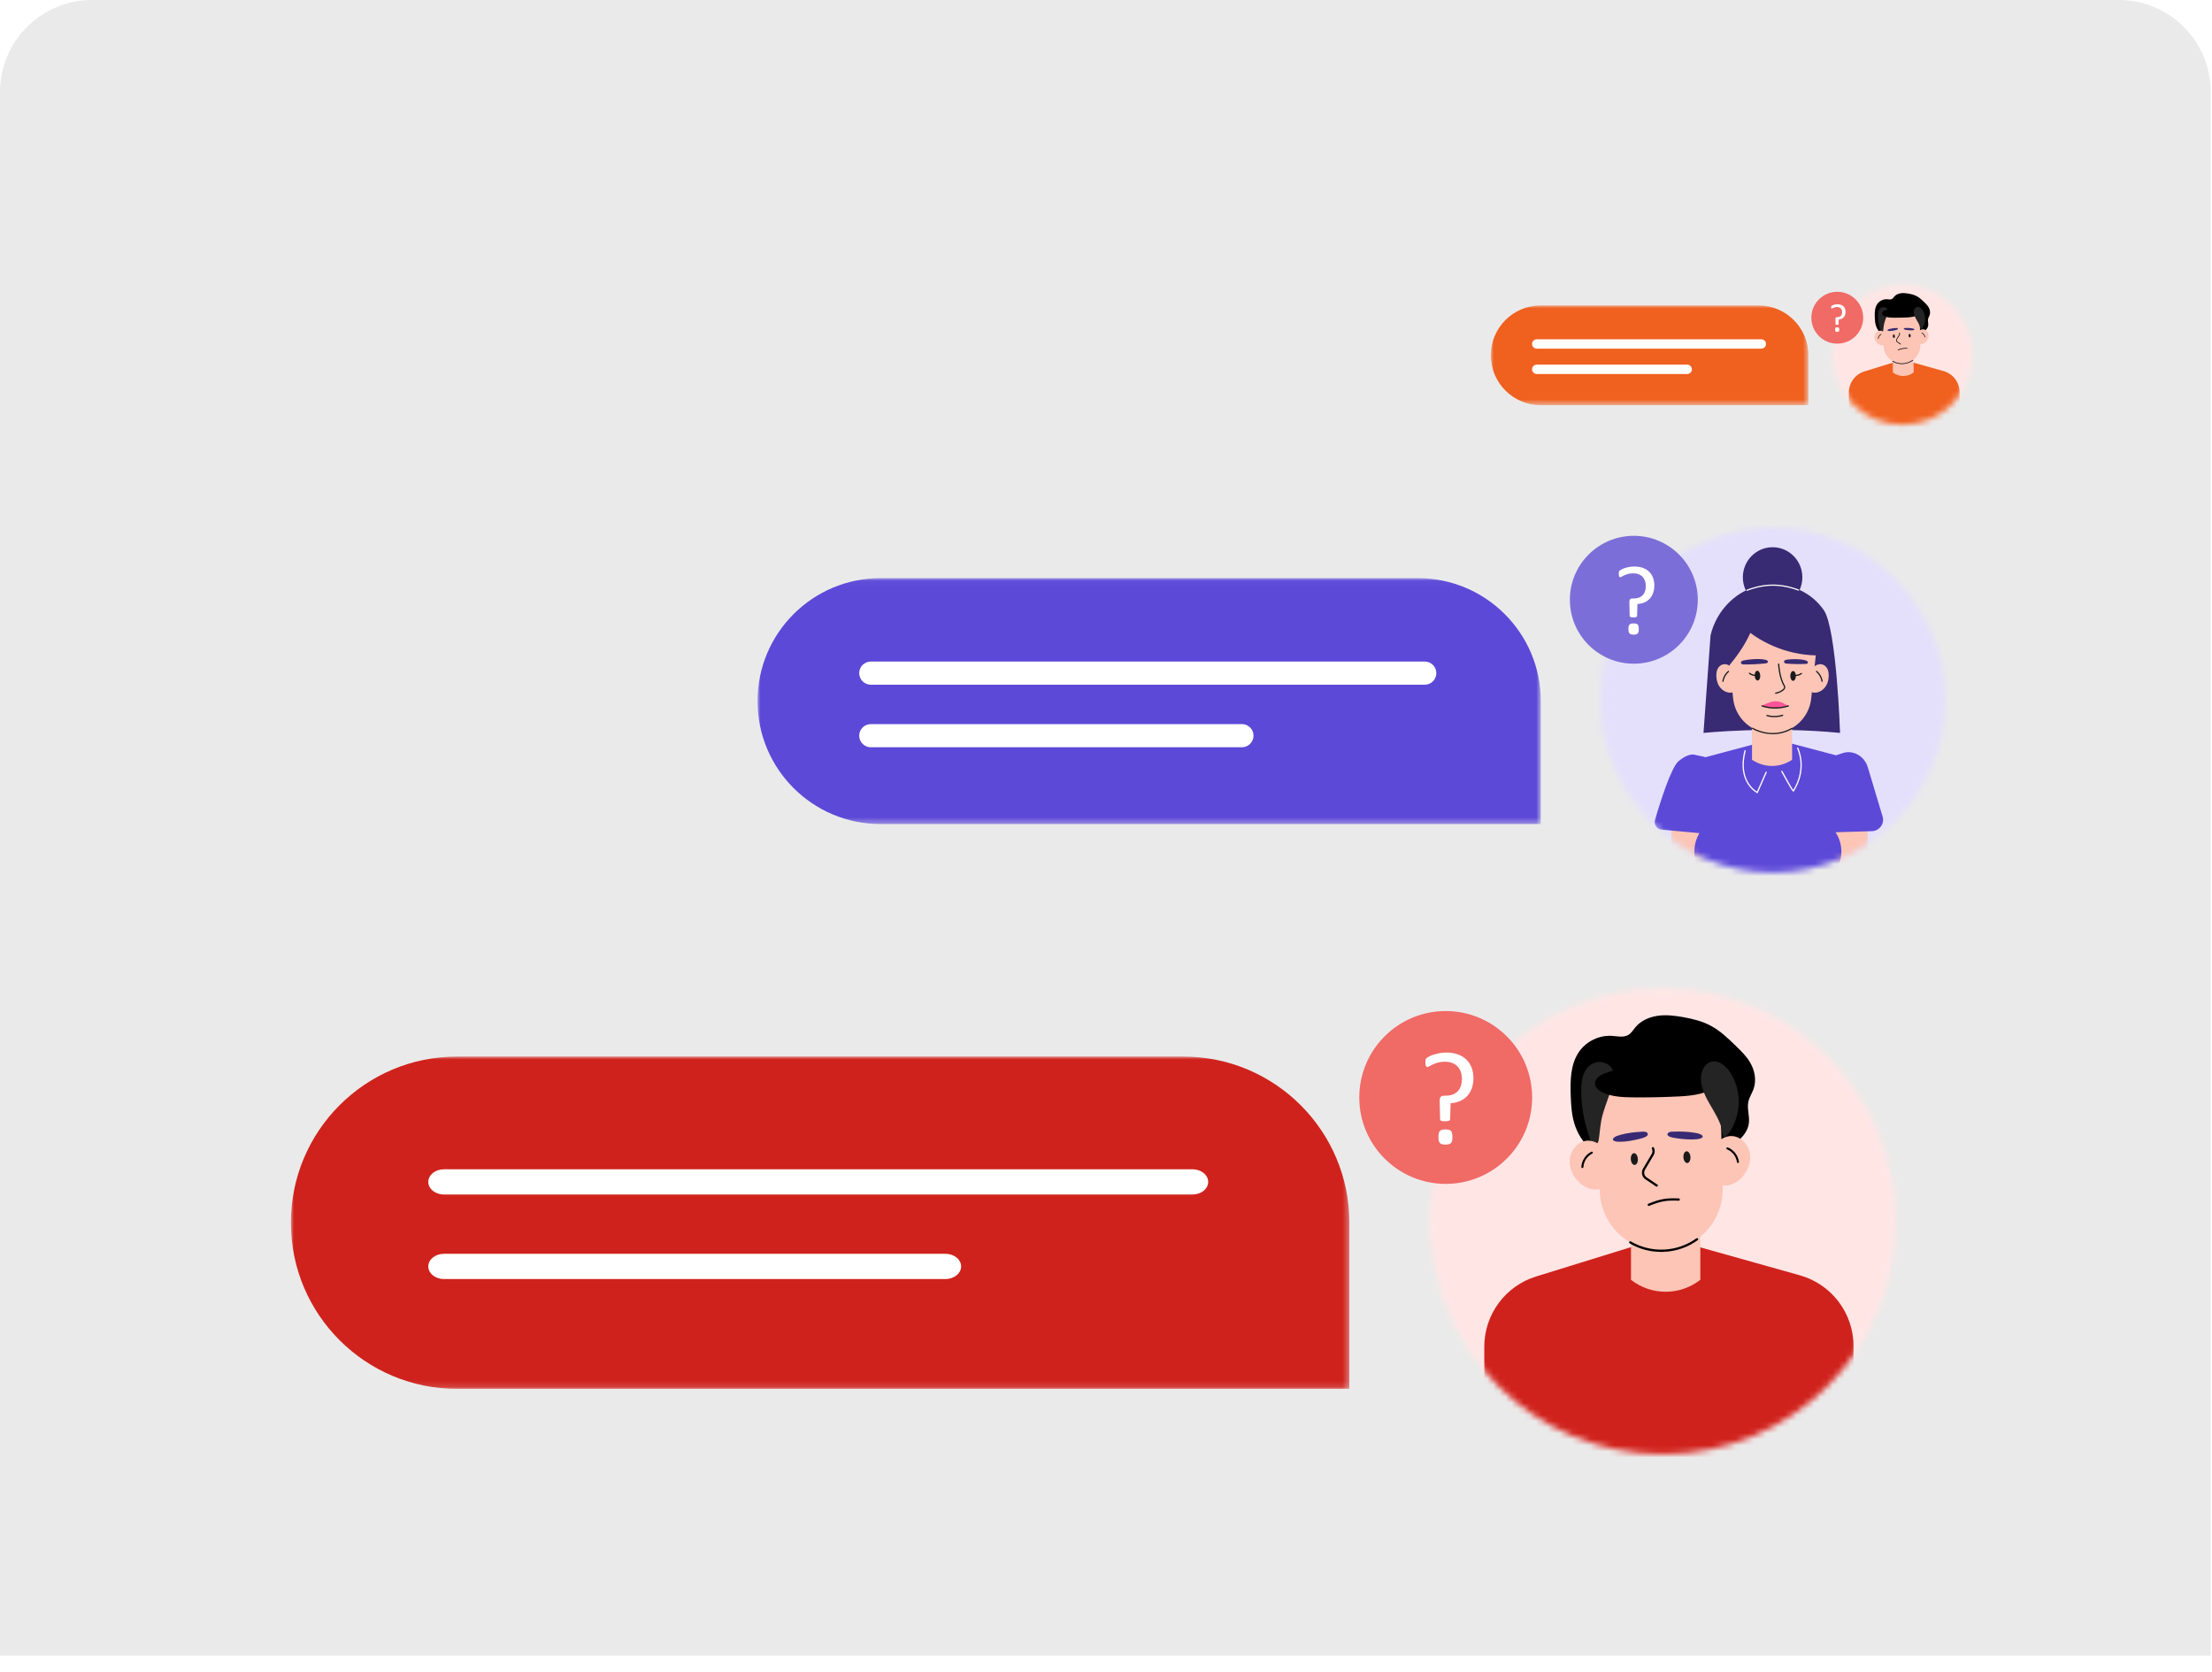 <svg xmlns="http://www.w3.org/2000/svg" xmlns:xlink="http://www.w3.org/1999/xlink" width="365" height="276" viewBox="0 0 365 276">
    <defs>
        <path id="8jomcktkib" d="M.042 38.524c0 21.228 17.209 38.437 38.437 38.437 21.228 0 38.437-17.209 38.437-38.437C76.916 17.296 59.707.087 38.479.087 17.25.087.042 17.296.042 38.524"/>
        <path id="mx5wbzb8qd" d="M.042 38.524c0 21.228 17.209 38.437 38.437 38.437 21.228 0 38.437-17.209 38.437-38.437C76.916 17.296 59.707.087 38.479.087 17.25.087.042 17.296.042 38.524z"/>
        <path id="hqrjm7dh9f" d="M0 0.001L174.657 0.001 174.657 54.848 0 54.848z"/>
        <path id="nwaactxoxh" d="M.013 11.557c0 6.369 5.162 11.531 11.53 11.531 6.37 0 11.532-5.162 11.532-11.53 0-6.37-5.163-11.532-11.531-11.532C5.175.026.013 5.19.013 11.557"/>
        <path id="d6j8embnyj" d="M.013 11.557c0 6.369 5.162 11.531 11.53 11.531 6.37 0 11.532-5.162 11.532-11.53 0-6.37-5.163-11.532-11.531-11.532C5.175.026.013 5.19.013 11.557z"/>
        <path id="q3u0by2esl" d="M0 0L52.397 0 52.397 16.454 0 16.454z"/>
        <path id="v71t58pmbo" d="M.031 28.468c0 15.709 12.735 28.443 28.443 28.443 15.71 0 28.444-12.734 28.444-28.443C56.918 12.759 44.183.025 28.474.025 12.766.025.031 12.759.031 28.468"/>
        <path id="zljn6go4mq" d="M.031 28.468c0 15.709 12.735 28.443 28.443 28.443 15.71 0 28.444-12.734 28.444-28.443C56.918 12.759 44.183.025 28.474.025 12.766.025.031 12.759.031 28.468"/>
        <path id="lv50aap7is" d="M.031 28.468c0 15.709 12.735 28.443 28.443 28.443 15.71 0 28.444-12.734 28.444-28.443C56.918 12.759 44.183.025 28.474.025 12.766.025.031 12.759.031 28.468"/>
        <path id="f78p5mioru" d="M.031 28.468c0 15.709 12.735 28.443 28.443 28.443 15.71 0 28.444-12.734 28.444-28.443C56.918 12.759 44.183.025 28.474.025 12.766.025.031 12.759.031 28.468z"/>
        <path id="mciprn4hzw" d="M.031 28.468c0 15.709 12.735 28.443 28.443 28.443 15.71 0 28.444-12.734 28.444-28.443C56.918 12.759 44.183.025 28.474.025 12.766.025.031 12.759.031 28.468z"/>
        <path id="04v953jxmy" d="M.031 28.468c0 15.709 12.735 28.443 28.443 28.443 15.71 0 28.444-12.734 28.444-28.443C56.918 12.759 44.183.025 28.474.025 12.766.025.031 12.759.031 28.468z"/>
        <path id="jlrkr3d5dA" d="M.031 28.468c0 15.709 12.735 28.443 28.443 28.443 15.71 0 28.444-12.734 28.444-28.443C56.918 12.759 44.183.025 28.474.025 12.766.025.031 12.759.031 28.468"/>
        <path id="pb95ypuubC" d="M.031 28.468c0 15.709 12.735 28.443 28.443 28.443 15.71 0 28.444-12.734 28.444-28.443C56.918 12.759 44.183.025 28.474.025 12.766.025.031 12.759.031 28.468"/>
        <path id="102krjlg7E" d="M.031 28.468c0 15.709 12.735 28.443 28.443 28.443 15.71 0 28.444-12.734 28.444-28.443C56.918 12.759 44.183.025 28.474.025 12.766.025.031 12.759.031 28.468z"/>
        <path id="s7b9nfbfmG" d="M.031 28.468c0 15.709 12.735 28.443 28.443 28.443 15.71 0 28.444-12.734 28.444-28.443C56.918 12.759 44.183.025 28.474.025 12.766.025.031 12.759.031 28.468z"/>
        <path id="9p3lnt7j6I" d="M.031 28.468c0 15.709 12.735 28.443 28.443 28.443 15.71 0 28.444-12.734 28.444-28.443C56.918 12.759 44.183.025 28.474.025 12.766.025.031 12.759.031 28.468"/>
        <path id="i6kiq2yhqK" d="M.031 28.468c0 15.709 12.735 28.443 28.443 28.443 15.71 0 28.444-12.734 28.444-28.443C56.918 12.759 44.183.025 28.474.025 12.766.025.031 12.759.031 28.468"/>
        <path id="5f026xn3hM" d="M.031 28.468c0 15.709 12.735 28.443 28.443 28.443 15.71 0 28.444-12.734 28.444-28.443C56.918 12.759 44.183.025 28.474.025 12.766.025.031 12.759.031 28.468"/>
        <path id="2xdq5qa1iO" d="M.031 28.468c0 15.709 12.735 28.443 28.443 28.443 15.71 0 28.444-12.734 28.444-28.443C56.918 12.759 44.183.025 28.474.025 12.766.025.031 12.759.031 28.468"/>
        <path id="pois9b2qkQ" d="M.031 28.468c0 15.709 12.735 28.443 28.443 28.443 15.71 0 28.444-12.734 28.444-28.443C56.918 12.759 44.183.025 28.474.025 12.766.025.031 12.759.031 28.468"/>
        <path id="80rv072b4S" d="M.031 28.468c0 15.709 12.735 28.443 28.443 28.443 15.71 0 28.444-12.734 28.444-28.443C56.918 12.759 44.183.025 28.474.025 12.766.025.031 12.759.031 28.468"/>
        <path id="3thgmfzw3U" d="M.031 28.468c0 15.709 12.735 28.443 28.443 28.443 15.71 0 28.444-12.734 28.444-28.443C56.918 12.759 44.183.025 28.474.025 12.766.025.031 12.759.031 28.468"/>
        <path id="7risplwvhW" d="M.031 28.468c0 15.709 12.735 28.443 28.443 28.443 15.71 0 28.444-12.734 28.444-28.443C56.918 12.759 44.183.025 28.474.025 12.766.025.031 12.759.031 28.468"/>
        <path id="2rmf3w6msY" d="M.031 28.468c0 15.709 12.735 28.443 28.443 28.443 15.71 0 28.444-12.734 28.444-28.443C56.918 12.759 44.183.025 28.474.025 12.766.025.031 12.759.031 28.468z"/>
        <path id="yw4ad6kuqaa" d="M.031 28.468c0 15.709 12.735 28.443 28.443 28.443 15.71 0 28.444-12.734 28.444-28.443C56.918 12.759 44.183.025 28.474.025 12.766.025.031 12.759.031 28.468"/>
        <path id="j9gabhg92ac" d="M.031 28.468c0 15.709 12.735 28.443 28.443 28.443 15.71 0 28.444-12.734 28.444-28.443C56.918 12.759 44.183.025 28.474.025 12.766.025.031 12.759.031 28.468"/>
        <path id="dxq95bxgqae" d="M.031 28.468c0 15.709 12.735 28.443 28.443 28.443 15.71 0 28.444-12.734 28.444-28.443C56.918 12.759 44.183.025 28.474.025 12.766.025.031 12.759.031 28.468"/>
        <path id="2x14cpnyuag" d="M.031 28.468c0 15.709 12.735 28.443 28.443 28.443 15.71 0 28.444-12.734 28.444-28.443C56.918 12.759 44.183.025 28.474.025 12.766.025.031 12.759.031 28.468"/>
        <path id="nky7f6wcrai" d="M.031 28.468c0 15.709 12.735 28.443 28.443 28.443 15.71 0 28.444-12.734 28.444-28.443C56.918 12.759 44.183.025 28.474.025 12.766.025.031 12.759.031 28.468"/>
        <path id="d8qrsgus7ak" d="M.031 28.468c0 15.709 12.735 28.443 28.443 28.443 15.71 0 28.444-12.734 28.444-28.443C56.918 12.759 44.183.025 28.474.025 12.766.025.031 12.759.031 28.468"/>
        <path id="izqn1i3bcam" d="M.031 28.468c0 15.709 12.735 28.443 28.443 28.443 15.71 0 28.444-12.734 28.444-28.443C56.918 12.759 44.183.025 28.474.025 12.766.025.031 12.759.031 28.468z"/>
        <path id="0ry72ckteao" d="M.031 28.468c0 15.709 12.735 28.443 28.443 28.443 15.71 0 28.444-12.734 28.444-28.443C56.918 12.759 44.183.025 28.474.025 12.766.025.031 12.759.031 28.468"/>
        <path id="nvohki2i4aq" d="M.031 28.468c0 15.709 12.735 28.443 28.443 28.443 15.71 0 28.444-12.734 28.444-28.443C56.918 12.759 44.183.025 28.474.025 12.766.025.031 12.759.031 28.468"/>
        <path id="4vtuvkan5as" d="M0 0.028L129.246 0.028 129.246 40.614 0 40.614z"/>
        <filter id="ildb6slo1a" width="137.7%" height="228.2%" x="-18.9%" y="-64.1%" filterUnits="objectBoundingBox">
            <feOffset dy="2" in="SourceAlpha" result="shadowOffsetOuter1"/>
            <feGaussianBlur in="shadowOffsetOuter1" result="shadowBlurOuter1" stdDeviation="12"/>
            <feColorMatrix in="shadowBlurOuter1" result="shadowMatrixOuter1" values="0 0 0 0 0 0 0 0 0 0 0 0 0 0 0 0 0 0 0.08 0"/>
            <feMerge>
                <feMergeNode in="shadowMatrixOuter1"/>
                <feMergeNode in="SourceGraphic"/>
            </feMerge>
        </filter>
        <filter id="esas07u8wn" width="150.8%" height="272.4%" x="-25.4%" y="-86.2%" filterUnits="objectBoundingBox">
            <feOffset dy="2" in="SourceAlpha" result="shadowOffsetOuter1"/>
            <feGaussianBlur in="shadowOffsetOuter1" result="shadowBlurOuter1" stdDeviation="12"/>
            <feColorMatrix in="shadowBlurOuter1" result="shadowMatrixOuter1" values="0 0 0 0 0 0 0 0 0 0 0 0 0 0 0 0 0 0 0.08 0"/>
            <feMerge>
                <feMergeNode in="shadowMatrixOuter1"/>
                <feMergeNode in="SourceGraphic"/>
            </feMerge>
        </filter>
    </defs>
    <g fill="none" fill-rule="evenodd">
        <g>
            <g>
                <g>
                    <path fill="#EAEAEA" fill-rule="nonzero" d="M15.2 0h334.4c8.395 0 15.2 6.805 15.2 15.2v258.04H0V15.2C0 6.805 6.805 0 15.2 0z" transform="translate(-620 -3117) translate(210 3117) translate(410)"/>
                    <g filter="url(#ildb6slo1a)" transform="translate(-620 -3117) translate(210 3117) translate(410) translate(48 161)">
                        <g>
                            <g transform="translate(187.92 .026)">
                                <mask id="a6xec47qzc" fill="#fff">
                                    <use xlink:href="#8jomcktkib"/>
                                </mask>
                                <path fill="#FFE6E5" d="M70.717 81.263H6.256c-4.41 0-7.984-3.574-7.984-7.984V-4.193c0-4.409 3.574-7.983 7.984-7.983h64.461c4.41 0 7.984 3.574 7.984 7.983V73.28c0 4.41-3.575 7.984-7.984 7.984" mask="url(#a6xec47qzc)"/>
                            </g>
                            <g transform="translate(187.92 .026)">
                                <mask id="a8wudjwe1e" fill="#fff">
                                    <use xlink:href="#mx5wbzb8qd"/>
                                </mask>
                                <path fill="#D0221C" d="M38.584 41.129l22.49 6.317c5.236 1.471 8.854 6.246 8.854 11.684v29.544H9v-29.44c0-5.32 3.466-10.021 8.548-11.594l21.036-6.511z" mask="url(#a8wudjwe1e)"/>
                            </g>
                            <g fill="#FCC5B6">
                                <path d="M.208 14.19c3.362 2.625 8.079 2.625 11.44 0V.425H.208V14.19z" transform="translate(187.92 .026) translate(33 34)"/>
                            </g>
                            <g fill="#000">
                                <path d="M25.626 22.82c1.806-1.081 3.807-2.451 4.04-4.542.128-1.161-.337-2.348-.09-3.49.16-.737.603-1.38.856-2.09.517-1.45.195-3.11-.597-4.429-.607-1.01-1.461-1.843-2.306-2.664-1.279-1.243-2.58-2.502-4.152-3.345-1.427-.764-3.023-1.154-4.617-1.434C17.39.585 15.987.42 14.61.617c-1.378.198-2.74.79-3.639 1.853-.388.46-.7 1.01-1.22 1.313-.782.456-1.76.209-2.664.147-2.089-.144-4.22.872-5.423 2.585C.217 8.572.174 11.275.265 13.788c.056 1.518.143 3.05.567 4.51.997 3.436 4.015 6.248 7.546 6.824 1.858.302 3.757.02 5.619-.264l8.186-1.244c1.624-.247 3.32-.523 4.64-1.499l.304.407" transform="translate(187.92 .026) translate(23 4)"/>
                            </g>
                            <g fill="#FCC5B6">
                                <path d="M11.6 27.39c5.544-.221 9.884-4.854 9.741-10.401L20.909.187.162 1.011l.902 16.783c.298 5.541 4.99 9.815 10.536 9.595" transform="translate(187.92 .026) translate(27 16)"/>
                            </g>
                            <g fill="#000">
                                <path d="M6.193 2.583C4.36 2.583 2.569 2.1.989 1.175.9 1.124.87 1.01.922.922c.052-.089.166-.119.254-.067 1.638.958 3.51 1.423 5.416 1.349 1.956-.078 3.827-.72 5.41-1.858.084-.06.2-.04.26.043.06.083.04.199-.043.258-1.642 1.18-3.583 1.847-5.612 1.927-.138.006-.276.009-.414.009" transform="translate(187.92 .026) translate(32 41)"/>
                            </g>
                            <g fill="#382A73">
                                <path d="M4.709.92c.34.057.682.128.949.247.267.12.445.298.372.459-.096.213-.574.321-1.024.364-1.063.1-2.2-.013-3.282-.163-.52-.072-1.092-.173-1.364-.401C.128 1.232.197.988.497.84c.21-.104.497-.097.791-.107C2.443.696 3.57.731 4.708.921" transform="translate(187.92 .026) translate(39 23)"/>
                            </g>
                            <g fill="#382A73">
                                <path d="M1.493 1.256c-.332.09-.667.195-.92.344-.254.15-.414.354-.325.517.117.216.604.287 1.056.291 1.07.012 2.19-.209 3.254-.463.51-.122 1.07-.28 1.318-.544.212-.225.118-.476-.195-.604-.22-.09-.505-.058-.8-.042-1.153.063-2.273.2-3.388.501" transform="translate(187.92 .026) translate(30 23)"/>
                            </g>
                            <g fill="#1A1A1A">
                                <path d="M.86 1.984c.034.535.323.952.644.93.321-.02.553-.471.518-1.006-.036-.536-.324-.952-.645-.931-.321.021-.553.472-.518 1.007" transform="translate(187.92 .026) translate(41 26)"/>
                            </g>
                            <g fill="#1A1A1A">
                                <path d="M.179 1.3c.035.534.324.95.645.93.32-.021.553-.472.517-1.008C1.306.687 1.017.271.696.292.376.313.143.764.18 1.299" transform="translate(187.92 .026) translate(33 27)"/>
                            </g>
                            <g fill="#000">
                                <path d="M1.14 1.999c-.072 0-.141-.044-.17-.115-.04-.095.005-.203.1-.242C3.017.842 4.003.669 6.095.759c.102.005.181.091.177.194-.004.102-.096.179-.193.177-2.026-.088-2.982.08-4.868.855-.023.01-.047.014-.07.014" transform="translate(187.92 .026) translate(35 34)"/>
                            </g>
                            <g fill="#FCC5B6">
                                <path d="M1.89 1.67c-.104.252-.29.467-.461.685C.964 2.946.583 3.596.301 4.28c-.065.158-.126.324-.107.492.026.228.194.418.372.574.52.457 1.173.756 1.816 1.047.161.073.355.146.513.065.165-.085.2-.292.202-.468.01-.831-.267-1.644-.276-2.475-.007-.682.166-1.36.146-2.041-.006-.218-.035-.442-.149-.631-.114-.19-.332-.336-.564-.32-.22.015-.429.212-.378.42.064.263.124.456.014.725" transform="translate(187.92 .026) translate(35 26)"/>
                            </g>
                            <g fill="#000">
                                <path d="M2.456 6.815c-.035 0-.071-.01-.103-.031L.6 5.61C.017 5.22-.16 4.442.198 3.838L1.62 1.432c.16-.27.174-.6.039-.882-.044-.092-.005-.203.087-.247.093-.045.204-.005.248.087.188.394.168.854-.054 1.23L.517 4.027c-.257.434-.13.994.29 1.275L2.56 6.476c.085.057.108.172.05.257-.035.053-.094.082-.154.082" transform="translate(187.92 .026) translate(35 26)"/>
                            </g>
                            <g fill="#242424">
                                <path d="M2.925 12.821c-.04.292-.084.598-.26.834-.177.235-.537.361-.774.186-.124-.091-.188-.241-.245-.384C.598 10.817.036 7.985 0 5.145-.018 3.89.087 2.57.77 1.518 2.36-.923 6.035.4 5.357 3.263c-.475 2.001-1.339 3.88-1.87 5.84-.325 1.2-.388 2.454-.562 3.718" transform="translate(187.92 .026) translate(25 12)"/>
                            </g>
                            <g fill="#FCC5B6">
                                <path d="M1.167 2.254C1.549.984 3.05.231 4.343.529c1.292.298 2.275 1.495 2.493 2.804.219 1.308-.257 2.675-1.1 3.7-.642.782-1.528 1.404-2.53 1.556-1 .152-2.11-.234-2.663-1.082C-.071 6.567.095 5.33.37 4.242c.315-1.247.743-2.465 1.277-3.635" transform="translate(187.92 .026) translate(46 24)"/>
                            </g>
                            <g fill="#000">
                                <path d="M2.857 2.905c-.083 0-.156-.061-.167-.146-.124-.93-.767-1.757-1.637-2.109C.967.616.925.517.96.43c.035-.086.133-.127.22-.092.98.396 1.704 1.329 1.844 2.376.012.093-.053.177-.145.19l-.022.001" transform="translate(187.92 .026) translate(48 26)"/>
                            </g>
                            <g fill="#FCC5B6">
                                <path d="M5.667 1.81C5.185.574 3.63-.058 2.365.342 1.1.742.215 2.013.1 3.335c-.114 1.322.469 2.646 1.39 3.601.703.729 1.635 1.278 2.645 1.35 1.01.072 2.085-.4 2.57-1.29.537-.985.273-2.205-.088-3.268-.413-1.217-.936-2.398-1.56-3.521" transform="translate(187.92 .026) translate(23 25)"/>
                            </g>
                            <g fill="#000">
                                <path d="M.186 2.746h-.01C.085 2.74.013 2.66.018 2.568.074 1.513.722.525 1.667.053c.084-.041.185-.008.227.075.041.084.007.185-.076.227C.98.774.404 1.65.354 2.586c-.005.09-.08.16-.168.16" transform="translate(187.92 .026) translate(25 27)"/>
                            </g>
                            <g fill="#000">
                                <path d="M14.186 6.92c-2.518.129-5.04.182-7.562.158-1.678-.015-3.404-.074-4.946-.737C.988 6.043.27 5.496.275 4.744c.007-.89.98-1.414 1.82-1.712C6.208 1.573 10.575.834 14.938.84c1.545.003 5.032-.343 6.243.782 1.17 1.087.547 2.707-.527 3.496-1.877 1.38-4.211 1.687-6.468 1.802" transform="translate(187.92 .026) translate(27 11)"/>
                            </g>
                            <g fill="#242424">
                                <path d="M2.837 8.278C1.952 6.755.965 5.211.767 3.46.614 2.12 1.174.503 2.486.19c1.208-.29 2.36.673 3.048 1.708 1.148 1.73 1.654 3.876 1.399 5.936-.207 1.671-.977 3.838-2.348 4.905-.395-.453-.387-1.538-.611-2.152-.294-.807-.708-1.568-1.138-2.309" transform="translate(187.92 .026) translate(44 12)"/>
                            </g>
                        </g>
                        <g>
                            <g transform="translate(0 3.806) translate(0 7.56)">
                                <mask id="kzc710cdxg" fill="#fff">
                                    <use xlink:href="#hqrjm7dh9f"/>
                                </mask>
                                <path fill="#D0221C" d="M27.423 54.848h147.234V27.425C174.657 12.279 162.379 0 147.233 0H27.423C12.278.001 0 12.28 0 27.425 0 42.57 12.278 54.848 27.423 54.848" mask="url(#kzc710cdxg)"/>
                            </g>
                            <path fill="#FFF" d="M108.012 44.28h-82.76c-1.426 0-2.581-.931-2.581-2.08 0-1.15 1.155-2.081 2.58-2.081h82.76c1.426 0 2.582.931 2.582 2.08 0 1.15-1.156 2.081-2.581 2.081M148.78 30.33H25.252c-1.426 0-2.581-.932-2.581-2.08v-.001c0-1.15 1.155-2.08 2.58-2.08h123.53c1.424 0 2.58.93 2.58 2.08s-1.156 2.08-2.58 2.08" transform="translate(0 3.806)"/>
                            <path fill="#F06A66" d="M204.818 14.315c0 7.877-6.385 14.261-14.261 14.261-7.876 0-14.261-6.384-14.261-14.26 0-7.877 6.385-14.262 14.26-14.262 7.877 0 14.262 6.385 14.262 14.261" transform="translate(0 3.806)"/>
                            <path fill="#FFF" d="M191.66 20.841c0 .242-.016.441-.05.598-.032.158-.092.286-.18.385-.088.098-.207.168-.357.208-.15.04-.335.06-.554.06-.234 0-.425-.02-.57-.06-.147-.04-.266-.11-.358-.208-.091-.1-.153-.227-.186-.385-.033-.157-.05-.356-.05-.598 0-.241.017-.444.05-.609.033-.164.095-.292.186-.384.092-.091.21-.157.357-.197.146-.04.337-.06.57-.06.22 0 .405.02.555.06.15.04.269.106.357.197.088.092.148.22.18.384.034.165.05.368.05.61m3.468-9.736c0 .644-.091 1.215-.274 1.713-.183.497-.44.922-.768 1.273-.33.35-.725.625-1.186.823-.46.197-.973.314-1.536.351l-.077 2.645c0 .11-.064.192-.192.247-.128.055-.335.082-.62.082-.154 0-.285-.005-.395-.016-.11-.011-.198-.03-.264-.055-.065-.026-.113-.06-.142-.104-.03-.044-.044-.095-.044-.154l-.066-3.04c-.007-.168.005-.305.038-.412.033-.106.083-.193.149-.263.065-.07.15-.117.252-.143.102-.025.22-.038.351-.038h.242c.475 0 .881-.075 1.218-.225.336-.15.609-.35.818-.598.208-.249.36-.542.455-.878.095-.337.143-.688.143-1.054 0-.417-.059-.8-.176-1.147-.117-.347-.293-.647-.527-.9-.234-.252-.528-.448-.883-.587-.355-.139-.774-.208-1.257-.208-.424 0-.796.045-1.114.137-.318.091-.594.192-.828.302-.235.11-.427.208-.577.296-.15.088-.261.132-.334.132-.052 0-.097-.011-.138-.033-.04-.022-.075-.064-.104-.127-.03-.062-.051-.146-.066-.252-.014-.106-.022-.24-.022-.4 0-.176.011-.31.033-.401.022-.091.07-.172.143-.242.073-.069.214-.16.423-.274.208-.113.46-.218.757-.313.296-.095.622-.175.977-.241.354-.066.722-.099 1.103-.099.782 0 1.455.112 2.019.335.563.223 1.028.525 1.394.905.366.38.636.827.812 1.34.176.511.263 1.053.263 1.623" transform="translate(0 3.806)"/>
                        </g>
                    </g>
                    <g>
                        <g>
                            <g transform="translate(-620 -3117) translate(210 3117) translate(410) translate(246 47) translate(56.376 .008)">
                                <mask id="4iagg3g7hi" fill="#fff">
                                    <use xlink:href="#nwaactxoxh"/>
                                </mask>
                                <path fill="#FFE6E5" d="M21.215 24.379H1.877c-1.323 0-2.395-1.072-2.395-2.395V-1.258c0-1.323 1.072-2.395 2.395-2.395h19.338c1.323 0 2.395 1.072 2.395 2.395v23.242c0 1.323-1.072 2.395-2.395 2.395" mask="url(#4iagg3g7hi)"/>
                            </g>
                            <g transform="translate(-620 -3117) translate(210 3117) translate(410) translate(246 47) translate(56.376 .008)">
                                <mask id="55bfr4y6ck" fill="#fff">
                                    <use xlink:href="#d6j8embnyj"/>
                                </mask>
                                <path fill="#F0601F" d="M11.575 12.339l6.747 1.895c1.571.441 2.656 1.874 2.656 3.505v8.863H2.7V17.77c0-1.596 1.04-3.006 2.564-3.478l6.311-1.953z" mask="url(#55bfr4y6ck)"/>
                            </g>
                            <g fill="#FCC5B6">
                                <path d="M.063 4.257c1.008.787 2.423.787 3.431 0V.127H.063v4.13z" transform="translate(-620 -3117) translate(210 3117) translate(410) translate(246 47) translate(56.376 .008) translate(9.9 10.2)"/>
                            </g>
                            <g fill="#000">
                                <path d="M7.688 6.846C8.23 6.522 8.83 6.11 8.9 5.483c.038-.348-.101-.704-.027-1.047.048-.22.18-.414.257-.627.155-.435.058-.932-.18-1.328-.182-.303-.438-.553-.691-.8-.384-.372-.774-.75-1.246-1.003-.428-.23-.907-.346-1.385-.43C5.217.175 4.796.126 4.383.185 3.97.245 3.56.422 3.29.741c-.116.138-.21.303-.366.394-.234.137-.528.063-.799.044C1.5 1.136.86 1.44.499 1.954.065 2.572.052 3.382.08 4.136c.017.456.044.916.17 1.353.3 1.031 1.205 1.875 2.264 2.047.558.091 1.127.006 1.686-.079l2.456-.373c.487-.074.996-.157 1.392-.45l.091.123" transform="translate(-620 -3117) translate(210 3117) translate(410) translate(246 47) translate(56.376 .008) translate(6.9 1.2)"/>
                            </g>
                            <g fill="#FCC5B6">
                                <path d="M3.48 8.217c1.663-.066 2.965-1.456 2.922-3.12l-.13-5.04L.05.302l.27 5.035c.09 1.663 1.497 2.945 3.16 2.879" transform="translate(-620 -3117) translate(210 3117) translate(410) translate(246 47) translate(56.376 .008) translate(8.1 4.8)"/>
                            </g>
                            <g fill="#000">
                                <path d="M1.858.775C1.308.775.77.63.297.353.27.337.26.303.277.277.292.25.327.24.353.257.844.544 1.406.684 1.978.66 2.565.638 3.126.445 3.6.104c.025-.018.06-.012.078.013.017.025.012.06-.013.077-.493.354-1.075.554-1.684.578-.041.002-.083.003-.124.003" transform="translate(-620 -3117) translate(210 3117) translate(410) translate(246 47) translate(56.376 .008) translate(9.6 12.3)"/>
                            </g>
                            <g fill="#382A73">
                                <path d="M1.413.276c.102.017.204.038.284.074.08.036.134.09.112.138-.029.064-.172.096-.307.109-.32.03-.66-.004-.985-.049C.361.527.19.496.107.428.039.37.06.296.15.252.212.222.299.223.387.22c.346-.011.684 0 1.026.056" transform="translate(-620 -3117) translate(210 3117) translate(410) translate(246 47) translate(56.376 .008) translate(11.7 6.9)"/>
                            </g>
                            <g fill="#382A73">
                                <path d="M.448.377c-.1.027-.2.058-.276.103C.096.525.048.586.074.635.11.7.256.721.391.723c.321.003.657-.063.976-.14.154-.036.321-.083.396-.163.063-.067.035-.142-.059-.18-.066-.028-.151-.018-.24-.013-.346.018-.681.06-1.016.15" transform="translate(-620 -3117) translate(210 3117) translate(410) translate(246 47) translate(56.376 .008) translate(9 6.9)"/>
                            </g>
                            <g fill="#1A1A1A">
                                <path d="M.258.595c.01.16.097.286.193.28C.548.867.617.732.607.571.596.412.509.287.413.293.317.3.247.435.258.595" transform="translate(-620 -3117) translate(210 3117) translate(410) translate(246 47) translate(56.376 .008) translate(12.3 7.8)"/>
                            </g>
                            <g fill="#1A1A1A">
                                <path d="M.054.39c.01.16.097.285.193.279C.343.663.413.527.402.367.392.207.305.08.21.087.113.095.043.23.054.39" transform="translate(-620 -3117) translate(210 3117) translate(410) translate(246 47) translate(56.376 .008) translate(9.9 8.1)"/>
                            </g>
                            <g fill="#000">
                                <path d="M.342.6C.32.6.3.587.291.565.279.537.293.505.32.492c.584-.24.88-.291 1.507-.264.031.001.055.027.054.058-.002.03-.03.054-.058.053C1.216.313.929.363.364.595.355.598.348.6.341.6" transform="translate(-620 -3117) translate(210 3117) translate(410) translate(246 47) translate(56.376 .008) translate(10.5 10.2)"/>
                            </g>
                            <g fill="#FCC5B6">
                                <path d="M.567.5C.536.578.48.642.429.707c-.14.178-.254.373-.339.578-.02.048-.038.098-.032.148.008.068.058.125.112.172.156.137.352.227.545.314.048.022.106.044.153.02.05-.026.06-.088.061-.14.003-.25-.08-.494-.083-.743C.844.85.896.647.89.442.888.377.88.31.845.253.811.196.745.153.676.157.61.162.548.221.563.283.582.362.6.42.567.501" transform="translate(-620 -3117) translate(210 3117) translate(410) translate(246 47) translate(56.376 .008) translate(10.5 7.8)"/>
                            </g>
                            <g fill="#000">
                                <path d="M.737 2.045c-.01 0-.021-.003-.031-.01L.18 1.683c-.175-.117-.228-.35-.12-.531L.485.43C.534.349.54.25.498.165.485.137.496.104.524.091.552.077.585.089.598.117c.057.118.05.256-.016.37l-.427.721c-.077.13-.039.298.087.383l.526.352c.025.017.032.051.015.077-.01.016-.028.025-.046.025" transform="translate(-620 -3117) translate(210 3117) translate(410) translate(246 47) translate(56.376 .008) translate(10.5 7.8)"/>
                            </g>
                            <g fill="#242424">
                                <path d="M.877 3.846c-.012.088-.025.18-.078.25-.053.071-.16.109-.232.056C.53 4.125.511 4.08.494 4.037.179 3.245.01 2.395 0 1.543-.005 1.167.026.771.23.455.708-.277 1.811.12 1.607.98c-.142.6-.402 1.164-.56 1.752-.098.36-.117.736-.17 1.115" transform="translate(-620 -3117) translate(210 3117) translate(410) translate(246 47) translate(56.376 .008) translate(7.5 3.6)"/>
                            </g>
                            <g fill="#FCC5B6">
                                <path d="M.35.676C.465.296.915.07 1.303.16c.388.089.683.448.748.84.065.393-.077.803-.33 1.11-.193.236-.459.422-.759.468-.3.045-.633-.07-.8-.325-.183-.282-.133-.653-.05-.98C.205.9.333.534.493.183" transform="translate(-620 -3117) translate(210 3117) translate(410) translate(246 47) translate(56.376 .008) translate(13.8 7.2)"/>
                            </g>
                            <g fill="#000">
                                <path d="M.857.872C.832.872.81.853.807.828.77.548.577.3.316.195.29.185.278.155.288.13.298.103.328.091.354.101.648.221.865.5.907.814.911.842.891.867.864.871H.857" transform="translate(-620 -3117) translate(210 3117) translate(410) translate(246 47) translate(56.376 .008) translate(14.4 7.8)"/>
                            </g>
                            <g fill="#FCC5B6">
                                <path d="M1.7.543c-.144-.37-.611-.56-.99-.44C.33.223.063.604.03 1c-.034.396.14.793.417 1.08.211.219.49.383.794.405.303.022.625-.12.77-.387.162-.296.083-.662-.025-.98-.124-.366-.281-.72-.469-1.057" transform="translate(-620 -3117) translate(210 3117) translate(410) translate(246 47) translate(56.376 .008) translate(6.9 7.5)"/>
                            </g>
                            <g fill="#000">
                                <path d="M.056.824H.053C.025.822.003.798.005.77.022.454.217.158.5.016.525.003.556.014.568.039.581.064.57.094.545.106.294.232.121.495.106.776.105.803.082.824.056.824" transform="translate(-620 -3117) translate(210 3117) translate(410) translate(246 47) translate(56.376 .008) translate(7.5 8.1)"/>
                            </g>
                            <g fill="#000">
                                <path d="M4.256 2.076c-.756.039-1.512.054-2.269.048C1.484 2.119.966 2.1.503 1.902c-.207-.089-.422-.253-.42-.479C.085 1.156.377 1 .628.91 1.862.472 3.172.25 4.481.252c.464 0 1.51-.103 1.873.235.351.326.164.812-.158 1.049-.563.414-1.263.505-1.94.54" transform="translate(-620 -3117) translate(210 3117) translate(410) translate(246 47) translate(56.376 .008) translate(8.1 3.3)"/>
                            </g>
                            <g fill="#242424">
                                <path d="M.851 2.483C.585 2.026.289 1.563.23 1.038.184.636.353.151.746.057c.362-.087.708.202.914.512.345.52.497 1.163.42 1.781-.062.502-.293 1.152-.704 1.472-.119-.136-.116-.462-.184-.646-.088-.242-.212-.47-.341-.693" transform="translate(-620 -3117) translate(210 3117) translate(410) translate(246 47) translate(56.376 .008) translate(13.2 3.6)"/>
                            </g>
                        </g>
                        <g>
                            <g transform="translate(-620 -3117) translate(210 3117) translate(410) translate(246 47) translate(0 1.142) translate(0 2.268)">
                                <mask id="gixt0re5qm" fill="#fff">
                                    <use xlink:href="#q3u0by2esl"/>
                                </mask>
                                <path fill="#F0601F" d="M8.227 16.454h44.17V8.227C52.397 3.684 48.714 0 44.17 0H8.227C3.683 0 0 3.684 0 8.227c0 4.544 3.683 8.227 8.227 8.227" mask="url(#gixt0re5qm)"/>
                            </g>
                            <path fill="#FFF" d="M32.404 13.584H7.575c-.427 0-.774-.347-.774-.774 0-.428.347-.774.774-.774h24.829c.427 0 .774.346.774.774 0 .427-.347.774-.774.774M44.634 9.399H7.575c-.427 0-.774-.347-.774-.774 0-.428.347-.775.774-.775h37.059c.428 0 .774.347.774.775 0 .427-.346.774-.774.774" transform="translate(-620 -3117) translate(210 3117) translate(410) translate(246 47) translate(0 1.142)"/>
                            <path fill="#F06A66" d="M61.445 4.295c0 2.362-1.915 4.278-4.278 4.278-2.363 0-4.278-1.916-4.278-4.278 0-2.363 1.915-4.279 4.278-4.279 2.363 0 4.278 1.916 4.278 4.279" transform="translate(-620 -3117) translate(210 3117) translate(410) translate(246 47) translate(0 1.142)"/>
                            <path fill="#FFF" d="M57.498 6.252c0 .073-.005.133-.015.18-.01.047-.028.085-.054.115s-.062.05-.107.063c-.045.012-.1.018-.166.018-.07 0-.128-.006-.172-.018-.044-.012-.08-.033-.107-.063-.027-.03-.046-.068-.056-.115-.01-.047-.014-.107-.014-.18 0-.072.005-.133.014-.182.01-.05.029-.088.056-.116.028-.027.063-.047.107-.059.044-.012.101-.018.172-.018.066 0 .12.006.166.018.045.012.08.032.107.06.026.027.044.065.054.115.01.05.015.11.015.182m1.04-2.92c0 .193-.027.364-.082.514-.055.149-.132.276-.23.382-.1.105-.218.187-.356.246-.138.06-.292.095-.46.106l-.024.793c0 .033-.02.058-.057.074-.039.017-.1.025-.187.025-.046 0-.085-.002-.118-.005-.033-.003-.06-.009-.08-.016-.019-.008-.033-.018-.042-.032-.009-.013-.013-.028-.013-.046l-.02-.912c-.002-.05.002-.091.012-.123s.024-.058.044-.08c.02-.02.045-.034.076-.042.03-.008.066-.012.105-.012h.073c.142 0 .264-.022.365-.067.101-.045.183-.105.245-.18.063-.074.109-.162.137-.263.029-.1.043-.206.043-.316 0-.125-.018-.24-.053-.344-.035-.104-.088-.194-.158-.27-.07-.076-.158-.134-.265-.176-.106-.042-.232-.063-.377-.063-.127 0-.239.014-.334.041-.096.028-.178.058-.249.091-.07.033-.128.063-.172.089-.046.026-.079.04-.1.04-.016 0-.03-.004-.042-.01-.012-.007-.023-.02-.031-.038-.01-.019-.016-.044-.02-.076-.005-.032-.007-.072-.007-.12 0-.053.004-.093.01-.12.007-.028.021-.052.043-.073.022-.02.064-.048.127-.082.062-.034.138-.065.227-.094.089-.029.186-.053.293-.072.106-.02.217-.03.33-.03.236 0 .438.033.607.1.169.067.308.158.418.272.11.114.19.248.243.402.053.153.08.316.08.487" transform="translate(-620 -3117) translate(210 3117) translate(410) translate(246 47) translate(0 1.142)"/>
                        </g>
                    </g>
                    <g filter="url(#esas07u8wn)" transform="translate(-620 -3117) translate(210 3117) translate(410) translate(125 85)">
                        <g>
                            <g transform="translate(139.06 .06)">
                                <mask id="o1jwfcu4xp" fill="#fff">
                                    <use xlink:href="#v71t58pmbo"/>
                                </mask>
                                <path fill="#E4E0FC" d="M52.33 60.095H4.63c-3.264 0-5.909-2.645-5.909-5.908v-57.33c0-3.262 2.645-5.907 5.908-5.907h47.702c3.263 0 5.908 2.645 5.908 5.908v57.329c0 3.263-2.645 5.908-5.908 5.908" mask="url(#o1jwfcu4xp)"/>
                            </g>
                            <g transform="translate(139.06 .06)">
                                <mask id="w9trm4vour" fill="#fff">
                                    <use xlink:href="#zljn6go4mq"/>
                                </mask>
                                <path fill="#382A73" d="M33.345 8.215c0 2.743-2.198 4.966-4.909 4.966s-4.909-2.223-4.909-4.966c0-2.742 2.198-4.965 4.91-4.965 2.71 0 4.908 2.223 4.908 4.965" mask="url(#w9trm4vour)"/>
                            </g>
                            <g transform="translate(139.06 .06)">
                                <mask id="s0wcoi2amt" fill="#fff">
                                    <use xlink:href="#lv50aap7is"/>
                                </mask>
                                <path fill="#382A73" d="M18.194 17.816l-1.162 16.08s10.985-1.127 22.533 0c0 0-.563-17.183-2.675-20.25-1.897-2.754-5.387-4.726-9.824-4.17-4.436.556-7.922 4.17-8.872 8.34" mask="url(#s0wcoi2amt)"/>
                            </g>
                            <g transform="translate(139.06 .06)">
                                <mask id="37b4p5oarv" fill="#fff">
                                    <use xlink:href="#f78p5mioru"/>
                                </mask>
                                <path fill="#FCC5B6" d="M11.74 49.145c-.012.287 0 14.641 0 14.641l5.126.574.068-16.076-5.195.861z" mask="url(#37b4p5oarv)"/>
                            </g>
                            <g transform="translate(139.06 .06)">
                                <mask id="quslflv8zx" fill="#fff">
                                    <use xlink:href="#mciprn4hzw"/>
                                </mask>
                                <path fill="#FCC5B6" d="M38.94 49.145c-.011.287 0 14.641 0 14.641l5.127.574.067-16.076-5.194.861z" mask="url(#quslflv8zx)"/>
                            </g>
                            <g transform="translate(139.06 .06)">
                                <mask id="3ni0y6nhoz" fill="#fff">
                                    <use xlink:href="#04v953jxmy"/>
                                </mask>
                                <path fill="#5C49D8" d="M28.647 34.887L17.387 37.9l-1.956-.43s-.938-.216-2.502 1.076c-1.207.997-3.027 6.705-3.898 9.724-.218.756.31 1.523 1.095 1.59l6.233.576c-1.293 2.199-1.076 4.97.543 6.942l.606.737-1.138 7.632 22.31.12-1.58-7.321.916-.886c2.008-1.941 2.347-5.037.807-7.368l6.045-.18c1.176-.054 2.014-1.162 1.748-2.308l-2.478-8.264c-.353-1.177-1.292-2.109-2.49-2.385-.431-.1-.91-.118-1.418.007l-1.33.43-10.253-2.706z" mask="url(#3ni0y6nhoz)"/>
                            </g>
                            <g transform="translate(139.06 .06)">
                                <mask id="yp1rukcc7B" fill="#fff">
                                    <use xlink:href="#jlrkr3d5dA"/>
                                </mask>
                                <path fill="#FCC5B6" d="M28.365 33.978c-3.316 0-6.095-2.481-6.441-5.749L20.54 15.144h15.65l-1.385 13.085c-.346 3.268-3.125 5.75-6.44 5.75" mask="url(#yp1rukcc7B)"/>
                            </g>
                            <g transform="translate(139.06 .06)">
                                <mask id="4g8ql6wngD" fill="#fff">
                                    <use xlink:href="#pb95ypuubC"/>
                                </mask>
                                <path fill="#382A73" d="M36.413 21.092c-4.82.15-9.602-1.76-12.815-4.662-.823-.743-.783-3.75-.153-4.67.63-.92 1.766-1.38 2.864-1.398 1.099-.019 2.17.35 3.173.808 1.88.858 5.443 1.215 6.697 2.886 1.253 1.67.553 4.956.234 7.036" mask="url(#4g8ql6wngD)"/>
                            </g>
                            <g transform="translate(139.06 .06)">
                                <mask id="hq7dynu8fF" fill="#fff">
                                    <use xlink:href="#102krjlg7E"/>
                                </mask>
                                <path fill="#FCC5B6" d="M31.654 38.332c-1.955 1.303-4.388 1.356-6.388.14l-.23-.14v-9.235h6.618v9.235z" mask="url(#hq7dynu8fF)"/>
                            </g>
                            <g transform="translate(139.06 .06)">
                                <mask id="bat60y3x5H" fill="#fff">
                                    <use xlink:href="#s7b9nfbfmG"/>
                                </mask>
                                <path fill="#F95598" d="M26.685 29.37l1.223-.509c.654-.242 1.373-.24 2.027.004l1.101.577-1.851.327s-1.718-.007-1.72-.093c-.002-.086-.67-.222-.67-.222l-.11-.084z" mask="url(#bat60y3x5H)"/>
                            </g>
                            <g transform="translate(139.06 .06)">
                                <mask id="dfatwwcezJ" fill="#fff">
                                    <use xlink:href="#9p3lnt7j6I"/>
                                </mask>
                                <path fill="#1A1A1A" d="M28.858 29.886c-.74 0-1.48-.113-2.188-.338-.054-.017-.084-.075-.067-.13.017-.053.075-.083.13-.066 1.382.44 2.899.437 4.271-.008.054-.018.113.012.13.066.018.054-.012.112-.066.13-.711.23-1.46.346-2.21.346" mask="url(#dfatwwcezJ)"/>
                            </g>
                            <g transform="translate(139.06 .06)">
                                <mask id="e3a11rcckL" fill="#fff">
                                    <use xlink:href="#i6kiq2yhqK"/>
                                </mask>
                                <path fill="#1A1A1A" d="M28.738 31.301c-.426 0-.853-.057-1.262-.173-.055-.015-.086-.072-.071-.127.015-.055.072-.086.127-.071.82.231 1.717.22 2.526-.034.054-.017.112.013.129.068.017.054-.013.112-.068.129-.443.139-.912.208-1.38.208" mask="url(#e3a11rcckL)"/>
                            </g>
                            <g transform="translate(139.06 .06)">
                                <mask id="no4ryx6zuN" fill="#fff">
                                    <use xlink:href="#5f026xn3hM"/>
                                </mask>
                                <path fill="#382A73" d="M27.252 22.428c-1.181.121-2.369.178-3.556.169-.197-.001-.447-.046-.49-.242-.025-.114.042-.233.135-.3.093-.068.208-.096.32-.12.834-.175 1.717-.241 2.569-.227.348.005.72.041 1.057.126.504.127.519.537-.035.594" mask="url(#no4ryx6zuN)"/>
                            </g>
                            <g transform="translate(139.06 .06)">
                                <mask id="wtvjndg8kP" fill="#fff">
                                    <use xlink:href="#2xdq5qa1iO"/>
                                </mask>
                                <path fill="#382A73" d="M33.896 22.515c-1.046.044-2.097.025-3.146-.056-.174-.014-.394-.072-.427-.262-.02-.111.042-.22.126-.28.084-.06.186-.078.286-.094.741-.117 1.523-.126 2.276-.06.307.027.634.084.931.186.442.152.445.546-.046.566" mask="url(#wtvjndg8kP)"/>
                            </g>
                            <g transform="translate(139.06 .06)">
                                <mask id="yg2lzdtexR" fill="#fff">
                                    <use xlink:href="#pois9b2qkQ"/>
                                </mask>
                                <path fill="#1A1A1A" d="M25.478 24.466c.023.444.247.794.5.78.255-.013.442-.385.42-.83-.024-.444-.248-.794-.502-.78-.253.014-.44.385-.418.83" mask="url(#yg2lzdtexR)"/>
                            </g>
                            <g transform="translate(139.06 .06)">
                                <mask id="f6evfqu0pT" fill="#fff">
                                    <use xlink:href="#80rv072b4S"/>
                                </mask>
                                <path fill="#1A1A1A" d="M31.355 24.487c-.004.445.198.808.452.812.254.003.464-.356.468-.801.005-.445-.198-.809-.452-.812-.254-.003-.463.355-.468.8" mask="url(#f6evfqu0pT)"/>
                            </g>
                            <g transform="translate(139.06 .06)">
                                <mask id="jv2m8np9mV" fill="#fff">
                                    <use xlink:href="#3thgmfzw3U"/>
                                </mask>
                                <path fill="#1A1A1A" d="M25.62 24.505c-.384 0-.764-.13-1.069-.369-.044-.035-.052-.1-.017-.144.035-.045.1-.053.145-.018.312.246.716.36 1.107.316.055-.007.108.034.114.09.007.057-.034.108-.09.115-.064.007-.127.01-.19.01" mask="url(#jv2m8np9mV)"/>
                            </g>
                            <g transform="translate(139.06 .06)">
                                <mask id="amsrjbvfpX" fill="#fff">
                                    <use xlink:href="#7risplwvhW"/>
                                </mask>
                                <path fill="#1A1A1A" d="M32.187 24.52l-.079-.001c-.057-.003-.1-.051-.098-.108.002-.057.051-.102.107-.098.359.016.72-.092 1.013-.304.046-.033.11-.023.144.024.033.046.023.11-.024.143-.31.224-.684.344-1.063.344" mask="url(#amsrjbvfpX)"/>
                            </g>
                            <g transform="translate(139.06 .06)">
                                <mask id="nbx7qj9luZ" fill="#fff">
                                    <use xlink:href="#2rmf3w6msY"/>
                                </mask>
                                <path fill="#382A73" d="M25.696 14.156s-.072 3.873-5.294 9.612l-.522-8.891 5.816-.721z" mask="url(#nbx7qj9luZ)"/>
                            </g>
                            <g transform="translate(139.06 .06)">
                                <mask id="36uucj8rmab" fill="#fff">
                                    <use xlink:href="#yw4ad6kuqaa"/>
                                </mask>
                                <path fill="#1A1A1A" d="M28.48 34.11c-1.955 0-3.385-.879-3.407-.892-.046-.029-.06-.09-.03-.136.028-.046.09-.06.135-.031.031.02 3.14 1.923 6.426.008.047-.028.108-.012.135.035.028.047.012.108-.035.135-1.132.66-2.243.88-3.223.88" mask="url(#36uucj8rmab)"/>
                            </g>
                            <g transform="translate(139.06 .06)">
                                <mask id="66rjk7ij6ad" fill="#fff">
                                    <use xlink:href="#j9gabhg92ac"/>
                                </mask>
                                <path fill="#FCC5B6" d="M37.674 24.036c.067.69-.034 1.407-.374 2.01-.34.604-.934 1.079-1.617 1.19-.396.065-.833-.004-1.13-.273-.298-.27-.41-.69-.432-1.09-.055-.95.434-2.4 1.253-2.986 1.098-.785 2.18-.082 2.3 1.15" mask="url(#66rjk7ij6ad)"/>
                            </g>
                            <g transform="translate(139.06 .06)">
                                <mask id="c7j2oyo37af" fill="#fff">
                                    <use xlink:href="#dxq95bxgqae"/>
                                </mask>
                                <path fill="#1A1A1A" d="M36.597 25.479c-.049 0-.09-.036-.098-.085-.084-.61-.406-1.184-.883-1.573-.042-.034-.048-.097-.014-.139.035-.042.097-.048.14-.014.514.42.862 1.04.953 1.699.007.054-.03.103-.084.11l-.014.002" mask="url(#c7j2oyo37af)"/>
                            </g>
                            <g transform="translate(139.06 .06)">
                                <mask id="v2esqj83bah" fill="#fff">
                                    <use xlink:href="#2x14cpnyuag"/>
                                </mask>
                                <path fill="#FCC5B6" d="M19.169 24.036c-.067.69.034 1.407.373 2.01.34.604.935 1.079 1.618 1.19.396.065.833-.004 1.13-.273.298-.27.409-.69.432-1.09.054-.95-.434-2.4-1.253-2.986-1.098-.785-2.18-.082-2.3 1.15" mask="url(#v2esqj83bah)"/>
                            </g>
                            <g transform="translate(139.06 .06)">
                                <mask id="dzfd3bc9maj" fill="#fff">
                                    <use xlink:href="#nky7f6wcrai"/>
                                </mask>
                                <path fill="#1A1A1A" d="M20.246 25.479l-.014-.001c-.054-.008-.092-.057-.084-.111.091-.66.439-1.278.954-1.699.042-.034.104-.028.139.014.034.042.028.105-.014.139-.477.39-.8.963-.884 1.573-.006.049-.049.085-.097.085" mask="url(#dzfd3bc9maj)"/>
                            </g>
                            <g transform="translate(139.06 .06)">
                                <mask id="5e1k25c7kal" fill="#fff">
                                    <use xlink:href="#d8qrsgus7ak"/>
                                </mask>
                                <path fill="#FDFDFE" d="M31.852 43.584c-.077 0-.233-.063-1.983-3.289-.028-.05-.01-.113.041-.14.05-.028.114-.01.141.041.576 1.061 1.507 2.728 1.788 3.118.65-1.044 1.942-3.714.644-6.869-.021-.053.004-.113.057-.135.053-.022.114.004.135.057 1.352 3.287-.03 6.06-.687 7.1l-.034.055-.028.054-.07.008h-.004" mask="url(#5e1k25c7kal)"/>
                            </g>
                            <g transform="translate(139.06 .06)">
                                <mask id="k0vccqsb7an" fill="#fff">
                                    <use xlink:href="#izqn1i3bcam"/>
                                </mask>
                                <path fill="#FDFDFE" d="M25.956 43.867l-.097-.047c-.034-.017-3.433-1.75-2.064-7.01.014-.055.072-.088.126-.074.056.015.09.071.075.127-1.198 4.6 1.33 6.398 1.86 6.717l1.425-3.233c.023-.052.085-.076.137-.053.052.023.076.085.053.137l-1.515 3.436z" mask="url(#k0vccqsb7an)"/>
                            </g>
                            <g transform="translate(139.06 .06)">
                                <mask id="fbhybl3s0ap" fill="#fff">
                                    <use xlink:href="#0ry72ckteao"/>
                                </mask>
                                <path fill="#1A1A1A" d="M28.94 27.45c-.046 0-.089-.034-.099-.082-.01-.055.025-.109.08-.12.656-.131 1.055-.406 1.274-.614.137-.13.163-.342.063-.505-.808-1.314-.92-3.494-.925-3.586-.003-.056.04-.104.096-.106.053-.001.104.04.107.096 0 .023.114 2.22.895 3.49.15.244.11.562-.096.758-.238.226-.67.526-1.374.666-.007.002-.013.002-.02.002" mask="url(#fbhybl3s0ap)"/>
                            </g>
                            <g transform="translate(139.06 .06)">
                                <mask id="rlcymfzh9ar" fill="#fff">
                                    <use xlink:href="#nvohki2i4aq"/>
                                </mask>
                                <path fill="#FFF" d="M24.204 10.458c-.04 0-.077-.024-.092-.063-.02-.05.006-.108.057-.127 2.916-1.128 5.64-1.14 8.571-.038.051.019.077.076.058.127-.02.05-.076.076-.127.057-2.884-1.083-5.563-1.072-8.431.038-.012.004-.024.006-.036.006" mask="url(#rlcymfzh9ar)"/>
                            </g>
                        </g>
                        <g>
                            <g transform="translate(0 1.391) translate(0 6.993)">
                                <mask id="0rk7v5xthat" fill="#fff">
                                    <use xlink:href="#4vtuvkan5as"/>
                                </mask>
                                <path fill="#5C49D8" d="M20.293 40.614h108.953V20.321c0-11.208-9.086-20.293-20.293-20.293h-88.66C9.086.028 0 9.113 0 20.32 0 31.53 9.086 40.614 20.293 40.614" mask="url(#0rk7v5xthat)"/>
                            </g>
                            <path fill="#FFF" d="M79.929 34.933H18.686c-1.055 0-1.91-.855-1.91-1.91s.855-1.91 1.91-1.91H79.93c1.055 0 1.91.855 1.91 1.91s-.855 1.91-1.91 1.91M110.097 24.61h-91.41c-1.056 0-1.91-.856-1.91-1.91 0-1.055.854-1.91 1.91-1.91h91.41c1.055 0 1.91.855 1.91 1.91 0 1.054-.855 1.91-1.91 1.91" transform="translate(0 1.391)"/>
                            <path fill="#7C6ED8" d="M155.15 10.592c0 5.828-4.725 10.553-10.554 10.553-5.828 0-10.553-4.725-10.553-10.553 0-5.829 4.725-10.554 10.553-10.554 5.829 0 10.554 4.725 10.554 10.554" transform="translate(0 1.391)"/>
                            <path fill="#FFF" d="M145.413 15.42c0 .18-.012.327-.037.444-.024.116-.069.21-.134.284-.065.073-.153.124-.264.154-.11.03-.247.045-.41.045-.173 0-.314-.015-.422-.045-.108-.03-.196-.081-.264-.154s-.114-.168-.138-.284c-.025-.117-.037-.264-.037-.443s.012-.329.037-.45c.024-.123.07-.217.138-.285.068-.068.156-.116.264-.146.108-.03.249-.045.422-.045.163 0 .3.015.41.045.111.03.2.078.264.146.065.068.11.162.134.284.025.122.037.272.037.45m2.566-7.203c0 .477-.067.899-.203 1.267-.135.368-.325.682-.568.942-.244.26-.536.463-.877.61-.342.145-.72.232-1.137.26l-.057 1.956c0 .082-.048.143-.142.183-.095.04-.248.061-.46.061-.113 0-.21-.004-.292-.012-.08-.008-.146-.022-.195-.04-.048-.02-.084-.045-.105-.078-.022-.032-.033-.07-.033-.114l-.048-2.25c-.006-.124.004-.225.028-.304.024-.078.061-.143.11-.195.048-.051.11-.086.187-.105.075-.02.162-.029.26-.029h.178c.352 0 .652-.055.902-.166.248-.111.45-.259.605-.443.154-.184.266-.4.337-.65.07-.248.105-.508.105-.78 0-.308-.043-.59-.13-.848-.086-.257-.216-.479-.39-.666-.173-.187-.39-.331-.653-.434-.263-.103-.573-.155-.93-.155-.314 0-.589.034-.825.102-.235.068-.44.142-.613.223-.173.081-.315.155-.426.22-.111.064-.194.097-.248.097-.038 0-.072-.008-.101-.024-.03-.017-.056-.048-.077-.094-.022-.046-.038-.108-.05-.187-.01-.078-.015-.177-.015-.296 0-.13.008-.229.024-.296.016-.068.051-.128.105-.18.055-.05.159-.118.313-.202.154-.084.341-.161.56-.232.22-.07.46-.13.723-.178.263-.05.535-.073.817-.073.579 0 1.077.082 1.494.247.417.165.76.389 1.031.67.271.282.471.612.601.991.13.38.195.78.195 1.202" transform="translate(0 1.391)"/>
                        </g>
                    </g>
                </g>
            </g>
        </g>
    </g>
</svg>
